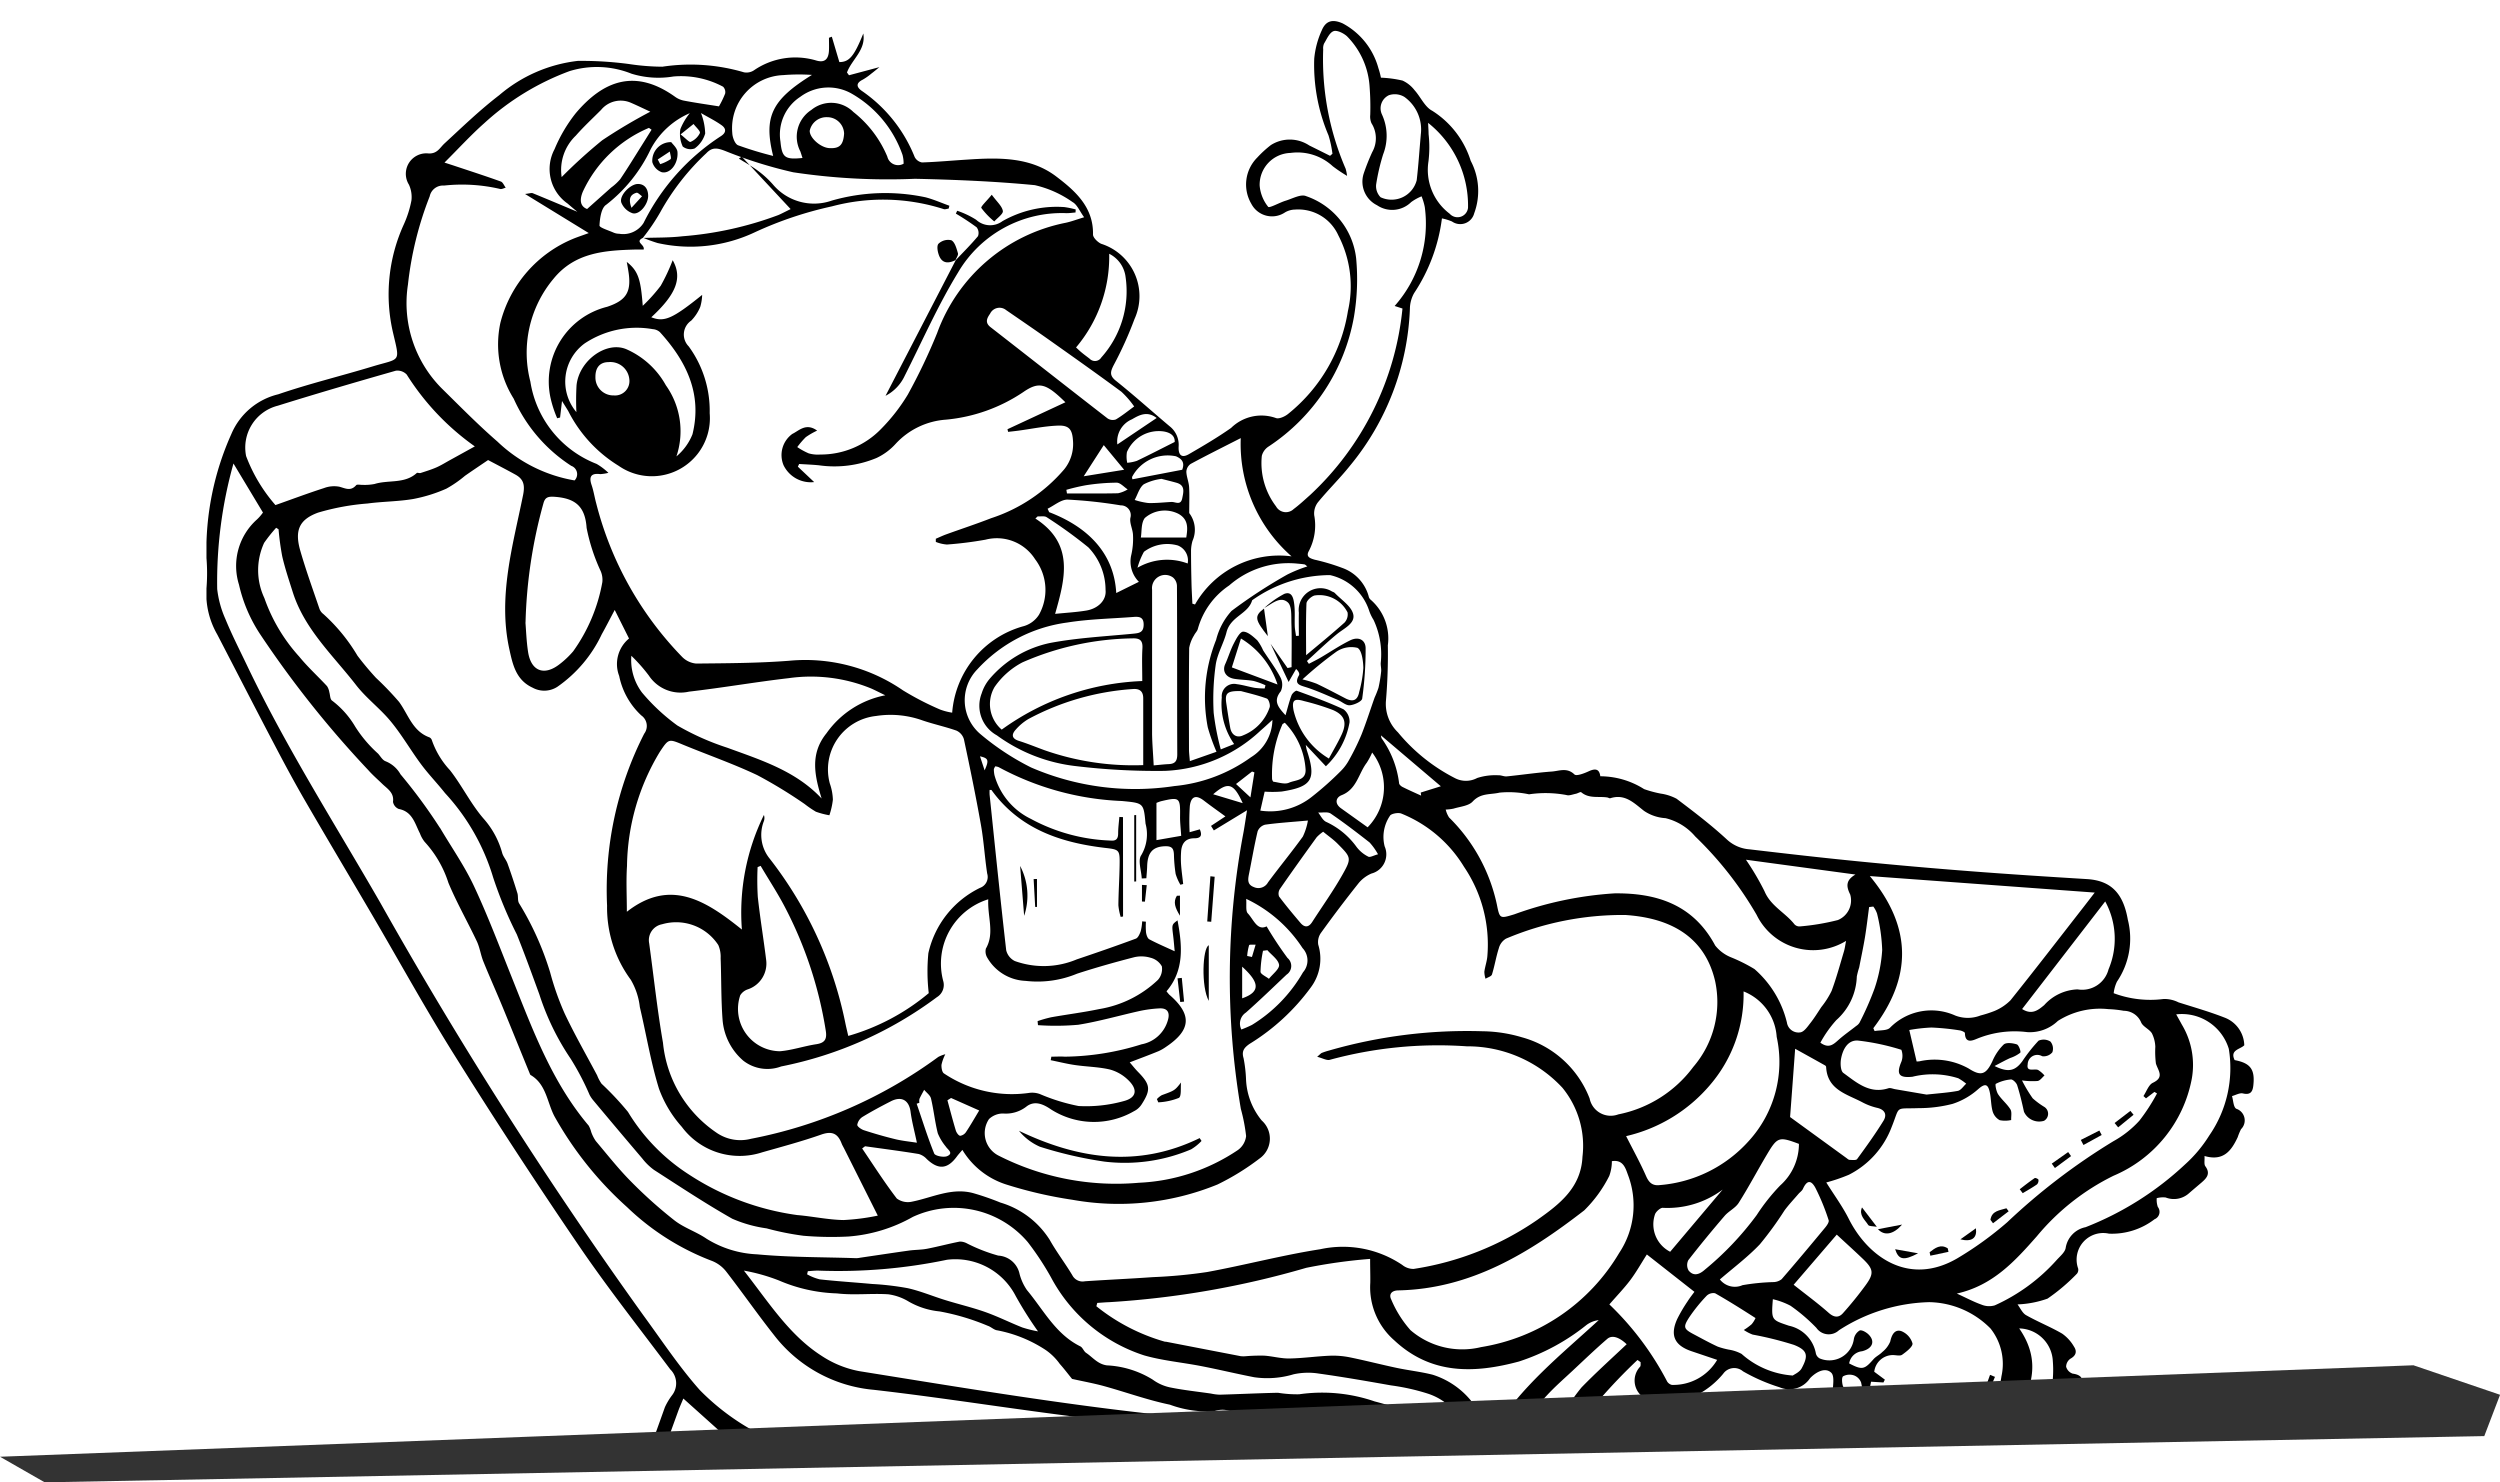 <svg xmlns="http://www.w3.org/2000/svg" xmlns:xlink="http://www.w3.org/1999/xlink" width="129.86" height="76.998" viewBox="0 0 129.86 76.998">
  <defs>
    <clipPath id="clip-path">
      <path id="Pfad_4327" data-name="Pfad 4327" d="M0,0H113.135V72.717L0,76.307Z" transform="translate(903.856 3425.813)" fill="#fff" stroke="#707070" stroke-width="1"/>
    </clipPath>
  </defs>
  <g id="liegen-froschi" transform="translate(-896.069 -3434.532)">
    <g id="Gruppe_4464" data-name="Gruppe 4464" transform="translate(2.938 8.719)">
      <g id="Gruppe_maskieren_73" data-name="Gruppe maskieren 73" clip-path="url(#clip-path)">
        <g id="Gruppe_4440" data-name="Gruppe 4440" transform="translate(574.567 3173.463)">
          <path id="Pfad_3845" data-name="Pfad 3845" d="M363.381,265.249l.391,1.318c.514,0,.768-.3,1.244-1.483.146.855-.6,1.346-.848,2.024l.105.144,1.58-.422c-.141.114-.276.229-.418.336a2.955,2.955,0,0,1-.452.317c-.4.2-.29.418-.016.6a7.562,7.562,0,0,1,2.717,3.414.533.533,0,0,0,.38.284c.79-.026,1.578-.1,2.368-.149,1.611-.108,3.259-.142,4.6.874.96.729,1.947,1.578,1.916,3.019,0,.161.242.4.426.482a2.855,2.855,0,0,1,1.73,3.906,19.317,19.317,0,0,1-1.092,2.416c-.16.323-.214.522.125.793.951.76,1.857,1.577,2.789,2.361a1.225,1.225,0,0,1,.47,1.059c-.02.391.122.631.532.393.745-.432,1.491-.869,2.194-1.364a2.247,2.247,0,0,1,2.322-.515c.163.068.491-.083.659-.229a8.588,8.588,0,0,0,3.087-5.33,5.744,5.744,0,0,0-.5-3.931,2.281,2.281,0,0,0-2.246-1.337,1.062,1.062,0,0,0-.521.146,1.211,1.211,0,0,1-1.752-.448,1.978,1.978,0,0,1,.309-2.4,5.582,5.582,0,0,1,.707-.648,1.828,1.828,0,0,1,1.993.019c.361.178.721.359,1.082.539l.124-.108a5.554,5.554,0,0,0-.206-.957,9.376,9.376,0,0,1-.741-3.974,4.544,4.544,0,0,1,.393-1.48c.212-.506.565-.588,1.08-.362a3.745,3.745,0,0,1,1.859,2.322,4.142,4.142,0,0,1,.133.5,5.919,5.919,0,0,1,1.124.151,1.67,1.67,0,0,1,.623.5c.317.35.531.869.916,1.067a4.75,4.75,0,0,1,2,2.6,3.343,3.343,0,0,1,.182,2.726.747.747,0,0,1-1.154.426,2.733,2.733,0,0,0-.522-.161,9.092,9.092,0,0,1-1.447,3.885,1.7,1.7,0,0,0-.217.806,13.592,13.592,0,0,1-3.116,8.161c-.524.655-1.129,1.245-1.661,1.895a.953.953,0,0,0-.193.676,2.842,2.842,0,0,1-.288,1.87c-.158.3.1.373.312.436a10.779,10.779,0,0,1,1.438.429,2.179,2.179,0,0,1,1.364,1.463.315.315,0,0,0,.09.173,2.664,2.664,0,0,1,.908,2.382,28.786,28.786,0,0,1-.1,2.9,2.048,2.048,0,0,0,.624,1.62,9.344,9.344,0,0,0,2.964,2.38,1.233,1.233,0,0,0,1.153-.008,3.073,3.073,0,0,1,1.1-.141c.143-.01.293.072.435.058.78-.078,1.557-.195,2.339-.252.387-.028.794-.223,1.178.151.1.1.509-.056.743-.165.348-.161.552-.12.6.26a4.266,4.266,0,0,1,2.276.667,6.011,6.011,0,0,0,.863.233,2.518,2.518,0,0,1,.824.267c.9.679,1.8,1.364,2.624,2.127a1.922,1.922,0,0,0,1.159.5c1.9.225,3.8.442,5.708.63q2.885.286,5.776.508c2.013.156,4.029.285,6.045.408,1.224.075,1.882.7,2.127,2.111a3.974,3.974,0,0,1-.565,3.217,1.907,1.907,0,0,0-.17.6,5.413,5.413,0,0,0,2.6.3,1.638,1.638,0,0,1,.768.176c.794.252,1.6.482,2.373.784a1.583,1.583,0,0,1,1.043,1.443c-.2.215-.765.234-.5.772.825.156,1.066.484.968,1.332-.036.313-.153.489-.535.4-.169-.042-.379.086-.571.137.069.226.071.571.221.658a.637.637,0,0,1,.249,1.06,3.1,3.1,0,0,0-.173.415c-.326.7-.738,1.267-1.725.979.014.228-.035.426.043.533.282.385.069.615-.2.848-.217.185-.435.368-.65.555a1.172,1.172,0,0,1-1.211.219,1.286,1.286,0,0,0-.464.035,1.158,1.158,0,0,0,.056.455.413.413,0,0,1-.169.64,3.63,3.63,0,0,1-2.368.749,1.381,1.381,0,0,0-1.6,1.813.323.323,0,0,1-.059.262,9.889,9.889,0,0,1-1.532,1.3,5.206,5.206,0,0,1-1.559.3c.143.187.251.45.445.559.609.346,1.268.606,1.873.959a2.11,2.11,0,0,1,.617.679c.157.237.114.456-.181.62a.516.516,0,0,0-.229.42.527.527,0,0,0,.34.359c.871.117.331.763.432,1.15.092.352-.183.45-.507.534-.256.067-.632.3-.652.493-.025.246.253.523.44.856-.4.445-.035,1.806-1.534,1.347a2.22,2.22,0,0,1-.377,1.951c-.585.664-1.258.234-1.876.329a1.03,1.03,0,0,0-.057.169c-.048.365.039.874-.167,1.066a5.159,5.159,0,0,1-1.477.816c-.118.051-.365-.1-.508-.22a.647.647,0,0,0-1.088.159,1.6,1.6,0,0,1-2.224.593,2.645,2.645,0,0,0-2.239-.047,1.3,1.3,0,0,0-.561.592,1.133,1.133,0,0,1-1.6.5,3.218,3.218,0,0,1-.6-.45c-.379-.318-.724-.208-.813.274-.059.322-.2.524-.568.488a3.366,3.366,0,0,0-.66.009.574.574,0,0,1-.712-.455c-.1-.343-.267-.529-.607-.117-1.84,2.239-3.7,4.459-5.555,6.688-1.124,1.353-2.188,2.759-3.375,4.054a3.393,3.393,0,0,1-2.954,1.2,3.247,3.247,0,0,1-2.59-1.781,21.462,21.462,0,0,1-1.155-3.4c-.707-2.406-1.372-4.825-2.067-7.235-.251-.871-.272-.828-1.185-.9-1.707-.135-3.411-.318-5.116-.484-1.4-.137-2.81-.266-4.213-.421-1.284-.142-2.564-.317-3.846-.472-1.233-.15-2.466-.292-3.7-.438a4.085,4.085,0,0,1-.9-.115c-.668-.24-1.106.14-1.575.489-3.955,2.943-7.9,5.895-11.873,8.817a20.876,20.876,0,0,1-3.016,1.948,3.9,3.9,0,0,1-4.355-.856,4.459,4.459,0,0,1-1.362-4.988c1.158-3.488,2.432-6.938,3.667-10.4a3.311,3.311,0,0,1,.356-.6,1.011,1.011,0,0,0-.078-1.365c-1.592-2.128-3.243-4.216-4.738-6.411q-3.331-4.888-6.469-9.906c-1.5-2.392-2.862-4.873-4.291-7.311-1.158-1.976-2.332-3.943-3.48-5.926-.554-.956-1.076-1.93-1.589-2.909-1-1.9-1.977-3.809-2.966-5.713a4.246,4.246,0,0,1-.56-2.367,9.816,9.816,0,0,0,0-1.625,14.789,14.789,0,0,1,1.291-6.409,3.546,3.546,0,0,1,2.437-2.071c1.61-.551,3.272-.952,4.9-1.447,1.452-.44,1.438-.168,1.069-1.734a8.755,8.755,0,0,1,.56-5.653,5.472,5.472,0,0,0,.392-1.238,1.527,1.527,0,0,0-.131-.819,1.064,1.064,0,0,1,1.028-1.619c.453.015.578-.3.829-.529.926-.855,1.837-1.735,2.835-2.5a7.619,7.619,0,0,1,4.083-1.78,18.7,18.7,0,0,1,2.644.161,12.077,12.077,0,0,0,1.745.141,9.8,9.8,0,0,1,4.242.292.7.7,0,0,0,.509-.1,3.8,3.8,0,0,1,3.219-.521c.448.143.665-.044.685-.521.009-.217,0-.434,0-.652Zm-9.81,10.449c-.449.22.108.342.037.607-.139,0-.292,0-.445,0-1.575.045-3.122.148-4.235,1.514a5.984,5.984,0,0,0-1.205,5.348,5.494,5.494,0,0,0,3.439,4.273,3.239,3.239,0,0,1,.614.464,2.276,2.276,0,0,1-.42.067c-.5-.064-.6.147-.446.588.1.3.149.625.234.934a17.675,17.675,0,0,0,4.462,7.972,1.16,1.16,0,0,0,.732.346c1.608-.017,3.22-.021,4.822-.145a8.942,8.942,0,0,1,5.916,1.536,15,15,0,0,0,1.936,1,3.233,3.233,0,0,0,.621.16,5.064,5.064,0,0,1,3.659-4.479,1.393,1.393,0,0,0,.854-.615,2.639,2.639,0,0,0-.208-2.88,2.352,2.352,0,0,0-2.569-1.013,19.271,19.271,0,0,1-2.007.253,1.915,1.915,0,0,1-.579-.136l0-.164c.179-.076.355-.161.537-.227.779-.282,1.567-.541,2.34-.842a8.409,8.409,0,0,0,3.792-2.537,2.082,2.082,0,0,0,.458-1.462c-.033-.6-.192-.833-.789-.809-.685.027-1.366.17-2.048.262-.178.024-.356.042-.534.063l-.034-.137,3.009-1.4c-1-.98-1.363-1.1-2.194-.526a8.59,8.59,0,0,1-4.016,1.429,3.929,3.929,0,0,0-2.6,1.247,3.125,3.125,0,0,1-1,.743,5.687,5.687,0,0,1-2.986.381c-.343-.035-.689-.046-1.034-.069l-.067.14.847.8a1.571,1.571,0,0,1-1.589-.874,1.358,1.358,0,0,1,.455-1.628c.345-.165.711-.592,1.288-.171a3.825,3.825,0,0,0-.59.34,4.46,4.46,0,0,0-.442.515,3.6,3.6,0,0,0,.593.326,1.714,1.714,0,0,0,.6.061,4.361,4.361,0,0,0,3.148-1.316,9.547,9.547,0,0,0,1.4-1.795,29.968,29.968,0,0,0,1.525-3.2,8.956,8.956,0,0,1,6.683-5.728c.287-.062.565-.168.952-.286-.239-.328-.363-.656-.6-.788a5.541,5.541,0,0,0-1.959-.879c-2.067-.2-4.149-.284-6.227-.331a33.028,33.028,0,0,1-6.326-.338,23.016,23.016,0,0,1-3.492-1.091c-.43-.169-.7-.238-1.02.1a12.427,12.427,0,0,0-2.394,3.067,10.4,10.4,0,0,1-.907,1.336Zm11.535,47.187-.15.113c.592.872,1.158,1.763,1.8,2.6a.971.971,0,0,0,.8.162c1.047-.21,2.048-.739,3.159-.444a14.01,14.01,0,0,1,1.423.493,4.556,4.556,0,0,1,2.563,1.94c.354.632.8,1.21,1.172,1.834a.6.6,0,0,0,.657.314c1.177-.08,2.357-.131,3.535-.215a25.773,25.773,0,0,0,2.811-.265c1.965-.36,3.9-.876,5.876-1.184a5.519,5.519,0,0,1,4.258.814.921.921,0,0,0,.593.209,15.361,15.361,0,0,0,6.425-2.549c1.164-.821,2.272-1.676,2.345-3.279a4.76,4.76,0,0,0-1.039-3.579,6.731,6.731,0,0,0-4.97-2.156,21.422,21.422,0,0,0-7.112.7c-.162.047-.375-.084-.66-.156.164-.142.2-.185.237-.2a3.406,3.406,0,0,1,.384-.126,25.876,25.876,0,0,1,7.985-1,7.394,7.394,0,0,1,2.029.313,5.254,5.254,0,0,1,3.518,3.18,1.117,1.117,0,0,0,1.49.824,6.391,6.391,0,0,0,3.893-2.464,5.168,5.168,0,0,0,1.136-4.453c-.564-2.434-2.488-3.3-4.672-3.44A15.537,15.537,0,0,0,398.4,312.1a.823.823,0,0,0-.372.5c-.144.445-.216.913-.356,1.361-.031.1-.219.149-.334.222a1.243,1.243,0,0,1-.062-.364c.038-.283.142-.56.159-.843a7.2,7.2,0,0,0-1.216-4.609,6.761,6.761,0,0,0-3.265-2.768c-.167-.06-.534.012-.584.124a1.959,1.959,0,0,0-.272,1.586,1.031,1.031,0,0,1-.686,1.409,1.762,1.762,0,0,0-.662.493q-1.01,1.268-1.957,2.584a.826.826,0,0,0-.144.623,2.483,2.483,0,0,1-.385,2.213,11.16,11.16,0,0,1-3.181,2.934c-.277.194-.428.369-.313.749a7.134,7.134,0,0,1,.127,1.1,3.6,3.6,0,0,0,.816,2.133,1.262,1.262,0,0,1-.113,1.974,12.787,12.787,0,0,1-2.185,1.349,13.583,13.583,0,0,1-7.545.793,22.054,22.054,0,0,1-3.382-.778,4.113,4.113,0,0,1-2.325-1.812c-.124.147-.2.229-.27.321-.493.686-.974.729-1.582.153a.894.894,0,0,0-.418-.261C366.963,323.134,366.034,323.014,365.106,322.884ZM332.3,287.419a22.752,22.752,0,0,0-.845,6.521,5.266,5.266,0,0,0,.421,1.545c.333.813.734,1.6,1.113,2.391,2.034,4.27,4.576,8.256,6.931,12.346a231.127,231.127,0,0,0,13.669,21.44c.96,1.31,1.86,2.677,2.935,3.887a12.081,12.081,0,0,0,6.81,3.483c3.421.729,6.883,1.3,10.351,1.756,5.216.681,10.444,1.316,15.685,1.749,4.482.37,8.99.433,13.487.6a1.277,1.277,0,0,0,.841-.353,2.51,2.51,0,0,0,.6-2.63,1.181,1.181,0,0,0-1.42-1.007c-.554.02-1.107.067-1.647.1-.211.4-.423.8-.631,1.208a2.042,2.042,0,0,1-1.122,1.179.3.3,0,0,0-.177.211c-.021.392-.291.437-.572.4a7.56,7.56,0,0,1-2.642-.4,2.067,2.067,0,0,1-1.178-1.216c-.122-.369-.262-.735-.35-1.112-.123-.529-.435-.7-.966-.749-5.421-.537-10.844-1.056-16.256-1.676-3.932-.451-7.84-1.106-11.771-1.556a7.356,7.356,0,0,1-5.183-2.838c-.85-1.075-1.633-2.2-2.473-3.286a1.766,1.766,0,0,0-.744-.568,13.021,13.021,0,0,1-4.414-2.792,18.349,18.349,0,0,1-3.766-4.7c-.393-.724-.426-1.685-1.247-2.166-.025-.014-.039-.054-.051-.085-.468-1.144-.931-2.29-1.4-3.432-.33-.8-.685-1.585-1.008-2.385-.137-.34-.184-.719-.34-1.049-.48-1.018-1.044-2-1.475-3.036a5.7,5.7,0,0,0-1.233-2.126,1.561,1.561,0,0,1-.245-.438c-.264-.511-.385-1.134-1.1-1.271a.488.488,0,0,1-.3-.369c.065-.484-.292-.676-.561-.938-.243-.236-.5-.458-.724-.712a53.6,53.6,0,0,1-5.577-7,7.767,7.767,0,0,1-1.138-2.632,3.237,3.237,0,0,1,.932-3.385,2.4,2.4,0,0,0,.313-.361Zm13.226-.179c-.381.259-.795.535-1.2.818a5.965,5.965,0,0,1-.971.67,7.8,7.8,0,0,1-1.718.535c-.78.133-1.584.128-2.37.234a12.365,12.365,0,0,0-2.57.473c-1.006.366-1.223.95-.923,1.988.292,1.013.653,2.007.992,3.006a.6.6,0,0,0,.205.276,9.259,9.259,0,0,1,1.771,2.163c.3.4.623.782.96,1.149A15.944,15.944,0,0,1,340.9,299.8c.482.655.7,1.525,1.575,1.843a.245.245,0,0,1,.131.149,4.383,4.383,0,0,0,.939,1.557c.64.818,1.1,1.788,1.784,2.559a4.459,4.459,0,0,1,.934,1.757c.058.188.206.347.273.533q.275.765.513,1.543c.052.17,0,.386.09.529a15.374,15.374,0,0,1,1.612,3.587,14.384,14.384,0,0,0,.754,2.135c.516,1.091,1.119,2.141,1.685,3.208a2.026,2.026,0,0,0,.231.437,15.331,15.331,0,0,1,1.371,1.463,10.042,10.042,0,0,0,3.177,3.258,13.622,13.622,0,0,0,5.612,2.1c.8.067,1.6.244,2.4.259a11.336,11.336,0,0,0,1.788-.23L364.02,323c-.046-.091-.1-.179-.135-.273-.2-.513-.5-.643-1.053-.45-1,.352-2.037.629-3.062.92a3.746,3.746,0,0,1-4.18-1.32,6.114,6.114,0,0,1-1.188-1.985c-.427-1.383-.659-2.827-.994-4.241a3.572,3.572,0,0,0-.47-1.416,6.317,6.317,0,0,1-1.231-3.846,17.858,17.858,0,0,1,1.929-8.936.666.666,0,0,0-.15-.947,3.827,3.827,0,0,1-1.15-2.051,1.718,1.718,0,0,1,.511-1.945l-.743-1.484c-.28.528-.47.9-.676,1.269a6.9,6.9,0,0,1-2.3,2.721,1.252,1.252,0,0,1-1.291.047c-.868-.4-1.035-1.215-1.207-2-.6-2.744.184-5.38.718-8.027.1-.515.014-.815-.415-1.047C346.474,287.736,346.009,287.495,345.526,287.24Zm22.89,27.692a9.817,9.817,0,0,1-.02-2.077,4.973,4.973,0,0,1,2.683-3.393.6.6,0,0,0,.373-.741c-.129-.836-.175-1.685-.323-2.517-.265-1.495-.571-2.983-.888-4.468a.71.71,0,0,0-.389-.443c-.57-.2-1.169-.329-1.743-.523a4.928,4.928,0,0,0-2.445-.234,2.793,2.793,0,0,0-2.388,3.5,2.8,2.8,0,0,1,.16.844,3.847,3.847,0,0,1-.182.811,4.087,4.087,0,0,1-.7-.184,5.476,5.476,0,0,1-.585-.4,24.616,24.616,0,0,0-2.461-1.5c-1.251-.592-2.566-1.049-3.848-1.578-.754-.312-.751-.325-1.211.365a11.723,11.723,0,0,0-1.707,5.928c-.051.78-.008,1.567-.008,2.382,2.255-1.764,4.109-.579,5.976.924a11.506,11.506,0,0,1,1.144-5.952.489.489,0,0,1-.006.33,1.955,1.955,0,0,0,.262,1.882,20.567,20.567,0,0,1,3.961,8.536c.047.238.106.473.164.729A11.4,11.4,0,0,0,368.416,314.931Zm10.093-3.983-.123.022a2.948,2.948,0,0,1-.12-.609c.007-.693.054-1.386.064-2.079.013-.808-.008-.811-.782-.9-2.325-.278-4.427-1-5.871-3-.011-.016-.059-.005-.1-.008a2.376,2.376,0,0,0,0,.252c.281,2.692.554,5.385.862,8.075a.843.843,0,0,0,.445.56,4.426,4.426,0,0,0,3.224-.086c1.026-.345,2.05-.7,3.065-1.076.118-.044.2-.242.254-.387a2.593,2.593,0,0,0,.075-.511l.194.017a3.761,3.761,0,0,0,.007.562c.019.126.074.3.168.353.423.224.865.412,1.32.622-.025-.255-.046-.539-.081-.821-.069-.563-.072-.563.228-.785.25,1.322.356,2.6-.572,3.684a1.82,1.82,0,0,0,.146.177c1.185,1.026,1.14,1.826-.157,2.7a2.283,2.283,0,0,1-.394.23c-.483.2-.972.379-1.506.585.148.171.28.341.43.494.64.653.68.922.193,1.681a.985.985,0,0,1-.4.361,4.153,4.153,0,0,1-4.3-.084c-.4-.276-.87-.5-1.312-.137a1.738,1.738,0,0,1-1.176.342,1.054,1.054,0,0,0-.744.289,1.309,1.309,0,0,0,.5,1.9,13.467,13.467,0,0,0,7.286,1.408,9.986,9.986,0,0,0,5.143-1.7,1.041,1.041,0,0,0,.426-.724,9.08,9.08,0,0,0-.274-1.415,40.578,40.578,0,0,1,.145-14.4c.062-.356.114-.714.177-1.11l-1.724,1.048-.147-.236.747-.493c-.382-.28-.758-.544-1.122-.824-.4-.306-.664-.225-.726.287a11.879,11.879,0,0,0-.011,1.359l.53-.15c.144.341.033.465-.29.465-.468,0-.659.286-.683.714a5.052,5.052,0,0,0,0,.66c.025.332.072.663.109,1l-.143.04a2.562,2.562,0,0,1-.248-.561,7.77,7.77,0,0,1-.089-1.009c-.015-.3-.091-.44-.453-.431-.662.018-.918.34-.938,1.043-.006.207-.027.413-.042.62l-.239.011c-.02-.412-.213-.949-.025-1.21a2.123,2.123,0,0,0,.222-1.637c-.1-1.08-.1-1.067-1.222-1.176a14.677,14.677,0,0,1-6.407-1.759.589.589,0,0,0-.183-.041c-.031.072-.068.117-.067.162a1.548,1.548,0,0,0,.033.3,3.579,3.579,0,0,0,1.894,2.268,9.356,9.356,0,0,0,4.129,1.124c.282.028.4-.077.4-.368s.04-.573.063-.859l.189.01Zm-7-.894a3.5,3.5,0,0,0-2.342,4.242.74.74,0,0,1-.327.842,20.027,20.027,0,0,1-8.091,3.6,2.036,2.036,0,0,1-1.973-.306,3.115,3.115,0,0,1-1.07-2.123c-.08-1.06-.06-2.129-.1-3.193a1.538,1.538,0,0,0-.121-.683,2.614,2.614,0,0,0-2.923-1.081.839.839,0,0,0-.669.984c.238,1.725.42,3.46.718,5.174a6.4,6.4,0,0,0,2.763,4.657,2.182,2.182,0,0,0,1.81.328,24.154,24.154,0,0,0,9.73-4.253,1.72,1.72,0,0,1,.363-.139,2.235,2.235,0,0,0-.2.552c-.007.15.029.384.129.445a6.336,6.336,0,0,0,4.451,1.008,1.182,1.182,0,0,1,.526.061,9.862,9.862,0,0,0,2.015.624,7.264,7.264,0,0,0,2.339-.254c.682-.174.75-.607.234-1.1a2.172,2.172,0,0,0-.949-.543c-.588-.137-1.206-.143-1.807-.231-.424-.061-.842-.167-1.263-.252l.032-.183c.234,0,.47-.016.7,0a13.7,13.7,0,0,0,3.984-.642,1.75,1.75,0,0,0,1.365-1.238c.117-.379.017-.655-.443-.628a6.406,6.406,0,0,0-1,.131c-1.071.237-2.129.547-3.21.72a13.431,13.431,0,0,1-2.09.02l-.021-.209a6.52,6.52,0,0,1,.7-.2c.832-.149,1.672-.253,2.5-.426a5.779,5.779,0,0,0,3.047-1.512.853.853,0,0,0,.208-.709.928.928,0,0,0-.585-.445,1.653,1.653,0,0,0-.852-.028c-.994.257-1.984.536-2.961.853a5.369,5.369,0,0,1-2.678.376,2.408,2.408,0,0,1-1.995-1.21.629.629,0,0,1-.07-.466C371.846,311.815,371.464,311,371.507,310.054Zm26.633,28.607c.131.245.008.49-.332.623-.4.158-.518-.168-.679-.429a20.826,20.826,0,0,0-1.437-2.247,3.143,3.143,0,0,0-1.325-.866,11.107,11.107,0,0,0-1.941-.437c-1.249-.222-2.5-.439-3.756-.615a3.545,3.545,0,0,0-1.305.038,4.738,4.738,0,0,1-2.046.153c-.919-.178-1.829-.4-2.746-.577-.988-.193-2-.281-2.965-.556a8.407,8.407,0,0,1-4.843-4.054,14.691,14.691,0,0,0-1.21-1.835,5.045,5.045,0,0,0-5.969-1.306,8.011,8.011,0,0,1-3.349,1.019,17.4,17.4,0,0,1-2.327-.039,14.246,14.246,0,0,1-1.921-.385,6.766,6.766,0,0,1-1.781-.5c-1.388-.786-2.721-1.671-4.064-2.535a3.016,3.016,0,0,1-.615-.6c-.852-1-1.694-2-2.538-3.011a1.58,1.58,0,0,1-.194-.287,13.83,13.83,0,0,0-.978-1.87A13.1,13.1,0,0,1,348.191,315c-.381-1.044-.759-2.088-1.172-3.119a21.188,21.188,0,0,1-1.23-2.961,11.165,11.165,0,0,0-2.5-4.381c-.4-.506-.854-.973-1.239-1.491-.545-.732-1-1.531-1.582-2.235-.55-.67-1.269-1.2-1.8-1.887-1.194-1.541-2.678-2.893-3.29-4.832-.193-.612-.4-1.223-.544-1.848a13.9,13.9,0,0,1-.192-1.41l-.125-.078a8.028,8.028,0,0,0-.624.783,3.4,3.4,0,0,0,.014,2.872,8.887,8.887,0,0,0,1.807,3.035c.443.544.969,1.02,1.447,1.537a.827.827,0,0,1,.119.317c.043.142.034.332.125.421a4.643,4.643,0,0,1,1.216,1.36,6.67,6.67,0,0,0,1.193,1.409c.122.138.228.333.382.392a1.54,1.54,0,0,1,.782.681,27.525,27.525,0,0,1,2.01,2.725c.015.03.041.054.058.083.59,1,1.262,1.961,1.751,3.007.723,1.546,1.327,3.148,1.961,4.734,1.079,2.7,2.077,5.435,3.994,7.7a1.382,1.382,0,0,1,.129.324,2.006,2.006,0,0,0,.239.474c.6.71,1.174,1.443,1.826,2.1a23.913,23.913,0,0,0,2.265,2.026c.5.388,1.138.589,1.662.949a5.4,5.4,0,0,0,2.624.811c1.71.159,3.437.142,5.156.2a1.115,1.115,0,0,0,.2-.024c.846-.124,1.692-.253,2.539-.372.313-.043.634-.035.943-.095.568-.11,1.127-.262,1.694-.372a.789.789,0,0,1,.381.1,8.7,8.7,0,0,0,1.615.629,1.2,1.2,0,0,1,1.091.88,2.646,2.646,0,0,0,.4.91c.862,1.031,1.488,2.291,2.774,2.925.124.061.177.256.3.337.345.23.591.577,1.071.649a4.967,4.967,0,0,1,2.388.741,2.335,2.335,0,0,0,.911.406c.7.142,1.408.216,2.113.318a2.662,2.662,0,0,0,.448.059c1.011-.028,2.021-.079,3.033-.1a6.2,6.2,0,0,0,1.1.079,8.382,8.382,0,0,1,3.92.369c.7.183,1.4.4,2.085.639a1.292,1.292,0,0,1,.673.415,11.118,11.118,0,0,1,1.081,2.09,4.267,4.267,0,0,0,.884,1.419c.942,1.109,2.957.424,3.4-.639a14.385,14.385,0,0,1,.783-1.761c.219-.375.062-.914.57-1.166.194-.1.313-.356.451-.551a9.366,9.366,0,0,1,.824-1.173c.753-.774,1.559-1.5,2.344-2.241-.384-.367-.759-.494-1.008-.279-.622.536-1.215,1.107-1.815,1.667-.436.407-.886.8-1.292,1.236-.534.571-1.037,1.172-1.542,1.77C398.719,337.9,398.454,338.262,398.14,338.662Zm25.637-19.945c.716.354,1.069.253,1.442-.25a8.3,8.3,0,0,1,.843-1.067.658.658,0,0,1,.617.047.569.569,0,0,1,.1.554.581.581,0,0,1-.53.206.5.5,0,0,0-.752.423c-.076.422.343.206.54.291a1.449,1.449,0,0,1,.333.287c-.117.1-.221.259-.353.286a3.882,3.882,0,0,1-.815-.029,7.14,7.14,0,0,0,.556.929,3.977,3.977,0,0,0,.608.45.42.42,0,0,1-.021.718.864.864,0,0,1-1.041-.471c-.1-.463-.21-.926-.353-1.377-.04-.126-.218-.3-.32-.3a2.07,2.07,0,0,0-.789.228c-.047.024.021.39.12.542.184.28.462.5.637.783.087.14.032.367.042.555a1.467,1.467,0,0,1-.6.007.776.776,0,0,1-.365-.459c-.09-.323-.076-.674-.15-1-.091-.406-.232-.476-.6-.152a3.709,3.709,0,0,1-1.335.766,6.971,6.971,0,0,1-1.753.22c-1.279.047-.947-.156-1.409.986a4.594,4.594,0,0,1-2.221,2.475,8.9,8.9,0,0,1-1.173.4c.411.657.845,1.245,1.168,1.889,1,1.987,3.134,3.519,5.648,2.046a17.851,17.851,0,0,0,2.583-1.868,32.813,32.813,0,0,1,5.516-4.21,5.259,5.259,0,0,0,1.347-1.064,9.819,9.819,0,0,0,.918-1.417l-.135-.08-.437.335-.133-.12c.159-.237.267-.582.488-.688.614-.292.275-.623.16-1a4.917,4.917,0,0,1-.031-.871,1.707,1.707,0,0,0-.178-.7c-.137-.221-.465-.342-.56-.569a.98.98,0,0,0-.9-.6,5.731,5.731,0,0,0-.807-.087,4.078,4.078,0,0,0-2.616.612,2.1,2.1,0,0,1-1.6.582,5.162,5.162,0,0,0-2.587.338c-.229.095-.632.281-.642-.287,0-.051-.177-.129-.278-.142a12.718,12.718,0,0,0-1.462-.147,8.611,8.611,0,0,0-1.15.129l.381,1.634c.023,0,.089,0,.155-.01a3.619,3.619,0,0,1,2.552.378c.638.41.9.319,1.23-.382a2.654,2.654,0,0,1,.587-.867c.134-.118.47-.075.682-.006.1.033.226.379.176.434a1.774,1.774,0,0,1-.523.274C424.351,318.41,424.125,318.533,423.777,318.717Zm-17.1,17.571c0,.405,0,.781,0,1.157a3.061,3.061,0,0,0,.019.551,4.578,4.578,0,0,0,1.685,2.7,2.153,2.153,0,0,0,1.9.513c2.03-.338,4.084-.527,6.117-.845a13.4,13.4,0,0,0,4.865-1.513,5.336,5.336,0,0,0,2.871-4.017,2.959,2.959,0,0,0-.565-2.48,4.579,4.579,0,0,0-3.192-1.372,9.035,9.035,0,0,0-4.684,1.461.779.779,0,0,1-1.171-.124,9.09,9.09,0,0,0-1.344-1.15,3.782,3.782,0,0,0-.918-.34c-.084,1.1-.073,1.07.836,1.378a1.8,1.8,0,0,1,1.4,1.446.4.4,0,0,0,.2.253,1.286,1.286,0,0,0,1.771-1,.648.648,0,0,1,.3-.451c.112-.045.348.09.466.208.353.354.207.734-.342.87a.756.756,0,0,0-.667.632c.677.35.788.322,1.261-.216.128-.147.323-.234.459-.376a1.365,1.365,0,0,0,.414-.546c.075-.352.233-.646.573-.541a.983.983,0,0,1,.582.637c.03.164-.316.434-.539.591-.114.08-.328.012-.5.017a.974.974,0,0,0-.947.867l.551.409-.074.147-.643-.039c-.082.4-.146.7.383.871.186.06.295.523.324.814.011.111-.315.375-.457.354a.71.71,0,0,1-.493-.416c-.135-.516-.157-1.061-.274-1.583a.631.631,0,0,0-.375-.37.708.708,0,0,0-.557.047c-.084.057-.064.341-.014.5a2.945,2.945,0,0,0,.3.522.666.666,0,0,1-.245.889.487.487,0,0,1-.471,0,.661.661,0,0,1-.178-.9c.016-.029.064-.052.063-.076-.01-.386.125-.926-.075-1.12-.3-.289-.76-.054-1.072.257a.261.261,0,0,0-.034.038,1.294,1.294,0,0,1-1.584.459,9.4,9.4,0,0,1-1.894-.827.7.7,0,0,0-1.028.128A4.422,4.422,0,0,1,406.674,336.287Zm-49.161-67.42a4.874,4.874,0,0,0,.322-.663.392.392,0,0,0-.109-.359,4.623,4.623,0,0,0-2.583-.529,4.734,4.734,0,0,1-2.176-.147,4.824,4.824,0,0,0-3.217-.132,13.459,13.459,0,0,0-4.423,2.7c-.7.62-1.335,1.317-2.071,2.05.248.081.371.12.492.16.813.271,1.629.534,2.435.824.109.039.17.211.254.321-.1.024-.208.089-.293.065a8.709,8.709,0,0,0-2.912-.176.705.705,0,0,0-.744.56,17.773,17.773,0,0,0-1.13,4.589,6.281,6.281,0,0,0,1.746,5.377c.953.937,1.89,1.894,2.9,2.77a7.646,7.646,0,0,0,4.01,2.02.46.46,0,0,0-.172-.757,8.054,8.054,0,0,1-2.989-3.487,5.305,5.305,0,0,1-.692-3.946,6.442,6.442,0,0,1,3.833-4.383c.192-.076.389-.142.757-.275l-3.31-2.031c.237-.027.33-.067.4-.04.8.328,1.6.666,2.316.965-.118-.1-.314-.258-.5-.423a2.189,2.189,0,0,1-.683-2.829,7.879,7.879,0,0,1,1.1-1.868c1.431-1.693,3.09-2.341,5.172-.845a1.159,1.159,0,0,0,.452.192C356.27,268.679,356.864,268.765,357.513,268.867Zm-1.85,67.12c-.1.244-.19.44-.263.641-1.27,3.5-2.525,7-3.814,10.49a3.821,3.821,0,0,0,1.189,4.343,3.949,3.949,0,0,0,4.547.363c4.183-2.711,8.1-5.778,12.013-8.858l2.111-1.664c-1-.17-1.884-.279-2.747-.484a1.7,1.7,0,0,0-1.5.33q-4.837,3.406-9.706,6.767a5.262,5.262,0,0,1-1.456.691c-.73.219-1.211-.217-1.121-.97a5.859,5.859,0,0,1,.293-1.272c.389-1.082.838-2.143,1.223-3.226.6-1.684,1.166-3.38,1.7-4.936Zm60.4-23.774a3.265,3.265,0,0,1-4.65-1.353,18.537,18.537,0,0,0-3.19-4.071,2.913,2.913,0,0,0-1.542-.948,2.229,2.229,0,0,1-1.116-.379c-.531-.416-.989-.9-1.753-.656-.04.013-.1-.03-.145-.039-.456-.075-.955.075-1.364-.273-.041-.034-.183.061-.281.08-.164.032-.354.114-.492.064a5.888,5.888,0,0,0-1.938-.036,5.038,5.038,0,0,0-1.528-.088c-.49.115-.977.01-1.4.463-.212.23-.646.262-.985.366a2.308,2.308,0,0,1-.415.051,1.307,1.307,0,0,0,.176.412,8.963,8.963,0,0,1,2.481,4.52c.149.745.153.739.908.509a18.605,18.605,0,0,1,5.2-1.088c2.21-.026,4.1.589,5.233,2.709a2,2,0,0,0,.813.609,8.442,8.442,0,0,1,1.227.614,5.348,5.348,0,0,1,1.686,2.779.608.608,0,0,0,.7.509c.2-.035.373-.3.523-.49.206-.261.381-.548.565-.825a4.41,4.41,0,0,0,.533-.838c.248-.667.434-1.357.638-2.04C416,312.618,416.02,312.454,416.065,312.213Zm-8.109,29.951c-.128.134-.27.278-.407.426l-7.963,8.551a1,1,0,0,1-1.822-.393c-.068-.191-.136-.383-.194-.577q-.891-3.018-1.779-6.037c-.072-.243-.115-.476-.474-.479-.693-.006-1.386-.07-2.079-.095-.621-.022-.644.014-.468.629q1.389,4.878,2.782,9.756a2.195,2.195,0,0,0,2.234,1.844A3.507,3.507,0,0,0,401,354.648q3.323-4.077,6.638-8.159c.669-.823,1.336-1.648,1.979-2.444Zm-17.81-69.684a7.766,7.766,0,0,1-.744-.5,2.7,2.7,0,0,0-2.2-.694,1.651,1.651,0,0,0-1.6,1.7,2.017,2.017,0,0,0,.443,1.1c.061.078.585-.22.9-.317.356-.107.8-.359,1.069-.239a3.88,3.88,0,0,1,2.6,3.232,11.726,11.726,0,0,1-.113,3.03,10.208,10.208,0,0,1-4.422,6.735.823.823,0,0,0-.365.493,3.716,3.716,0,0,0,.738,2.625.585.585,0,0,0,.919.137c.3-.223.57-.478.849-.725a15.279,15.279,0,0,0,4.8-9.689l-.407-.132a6.449,6.449,0,0,0,1.566-5.139,3.042,3.042,0,0,0-.167-.557,2.56,2.56,0,0,0-.541.3,1.4,1.4,0,0,1-1.77.164,1.366,1.366,0,0,1-.7-1.631,11.319,11.319,0,0,1,.448-1.13,1.457,1.457,0,0,0-.039-1.5.869.869,0,0,1-.064-.432,13.648,13.648,0,0,0-.033-1.457,4.083,4.083,0,0,0-1.177-2.63c-.18-.162-.523-.331-.7-.262-.216.086-.345.411-.49.645a.614.614,0,0,0-.044.3,14.329,14.329,0,0,0,1.166,6.2A2.223,2.223,0,0,1,390.145,272.48Zm-14.29,62.487c-.223-.274-.419-.535-.637-.778a2.983,2.983,0,0,0-.727-.719,6.92,6.92,0,0,0-2.513-1.024c-.172-.015-.324-.18-.5-.237a11.982,11.982,0,0,0-2.5-.746,4.005,4.005,0,0,1-1.6-.508,2.762,2.762,0,0,0-1.071-.382c-.888-.057-1.791.058-2.67-.047a8.224,8.224,0,0,1-2.993-.665,9.458,9.458,0,0,0-1.834-.518c1.3,1.659,2.351,3.348,4.04,4.429a5.322,5.322,0,0,0,1.952.793c4.356.7,8.713,1.424,13.09,1.973,4.3.538,8.616.88,12.926,1.3.7.068,1.395.106,2.092.158l.049-.223c-.5-.137-1-.283-1.5-.409-.278-.069-.567-.089-.845-.156a9.1,9.1,0,0,0-1.774-.43c-1.287-.037-2.577.056-3.867.087-.2,0-.467.04-.589-.068a1.245,1.245,0,0,0-1.145-.15,5.646,5.646,0,0,1-2.3-.34c-1.161-.241-2.285-.651-3.431-.967C376.965,335.191,376.4,335.09,375.855,334.968Zm15.487-6.233a27.69,27.69,0,0,0-3.322.464,46.509,46.509,0,0,1-10.232,1.784c-.207.007-.415.026-.622.039l-.048.172a10.069,10.069,0,0,0,3.56,1.842.377.377,0,0,0,.05,0q1.944.377,3.888.752a1.315,1.315,0,0,0,.286,0,9.283,9.283,0,0,1,.939-.027c.434.03.866.154,1.3.147.7-.011,1.393-.113,2.091-.143a4.39,4.39,0,0,1,1.04.081c.818.166,1.627.377,2.444.55.623.132,1.261.2,1.876.357a4.222,4.222,0,0,1,2.314,1.805c.264.364.5.747.8,1.187,1.446-2.37,3.542-4.021,5.507-5.83a1.345,1.345,0,0,0-.632.25,11.047,11.047,0,0,1-3.51,1.9c-2.318.625-4.562.693-6.478-1.1a3.656,3.656,0,0,1-1.246-2.985C391.358,329.627,391.343,329.28,391.343,328.735Zm26.136-11.981.066.147c.273-.053.64-.011.8-.173a3.014,3.014,0,0,1,3.383-.636,1.815,1.815,0,0,0,1.316,0,6.319,6.319,0,0,0,.722-.233,2.541,2.541,0,0,0,.839-.559c1.282-1.6,2.53-3.221,3.79-4.837.173-.222.344-.446.583-.756L417.3,308.85C419.539,311.552,419.464,314.148,417.479,316.754Zm-72.645-30.223A13.139,13.139,0,0,1,341.3,282.8a.66.66,0,0,0-.571-.2c-2.048.585-4.093,1.182-6.126,1.817a2.243,2.243,0,0,0-1.646,2.617,8.33,8.33,0,0,0,1.524,2.545c.9-.319,1.706-.62,2.524-.884a1.485,1.485,0,0,1,.8-.069c.321.089.59.242.868-.079.05-.058.218-.012.332-.018a2.654,2.654,0,0,0,.629-.047c.719-.223,1.557.006,2.186-.568.036-.032.135.017.195,0,.277-.09.557-.175.824-.291.242-.106.468-.248.7-.376ZM403.9,323.659a2.221,2.221,0,0,1-.136.768,6.763,6.763,0,0,1-1.3,1.788c-2.853,2.209-5.882,4.078-9.659,4.156-.38.008-.49.231-.366.473a5.742,5.742,0,0,0,1,1.593,4.126,4.126,0,0,0,3.668.88,10.227,10.227,0,0,0,7.175-4.894,4.452,4.452,0,0,0,.447-4.07C404.594,323.968,404.457,323.572,403.9,323.659Zm-37.028,16.991-.032-.184c-.671-.141-1.339-.3-2.014-.42-1.919-.351-3.885-.513-5.64-1.5-.078-.043-.367.1-.412.22q-1.645,4.239-3.248,8.493c-.216.572-.065.75.544.7a1.092,1.092,0,0,0,.507-.182q4.372-2.975,8.731-5.967C365.849,341.448,366.356,341.039,366.877,340.649Zm29.489,2.909a1.259,1.259,0,0,0-.014.312c.587,2.121,1.165,4.243,1.778,6.356a.711.711,0,0,0,1.117.214c.98-1,1.972-2,2.922-3.028,1.643-1.783,3.262-3.588,4.882-5.393a9.977,9.977,0,0,0,.635-.876l-.13-.138a1.4,1.4,0,0,0-.42.167c-.458.4-.878.84-1.346,1.225a4.2,4.2,0,0,1-2.681,1.342c-1.945-.024-3.889-.063-5.834-.1C396.98,343.631,396.685,343.587,396.366,343.558Zm-33.507-38.729c-.366-1.194-.622-2.324.252-3.4a4.865,4.865,0,0,1,3.053-1.971c-.353-.17-.542-.27-.738-.355a8.233,8.233,0,0,0-4.283-.534c-1.73.2-3.447.5-5.177.7a1.97,1.97,0,0,1-2.082-.833,8.715,8.715,0,0,0-.911-1.03,2.812,2.812,0,0,0,.554,1.911,10.261,10.261,0,0,0,1.837,1.711,13.392,13.392,0,0,0,2.584,1.151C359.713,302.828,361.516,303.389,362.859,304.829Zm58.964,25.706c.5.228.882.434,1.287.577a1.033,1.033,0,0,0,.685.036,9.586,9.586,0,0,0,3.212-2.353c.18-.2.442-.41.472-.64a1.305,1.305,0,0,1,1.032-1.068,16.144,16.144,0,0,0,5.163-3.256,6.976,6.976,0,0,0,1.266-1.512,6.156,6.156,0,0,0,1.011-4.495,2.548,2.548,0,0,0-2.733-1.792c.1.181.2.355.293.53a4.073,4.073,0,0,1,.514,2.833,6.842,6.842,0,0,1-4.058,5.018,12.1,12.1,0,0,0-3.985,3.143C424.846,328.839,423.7,330.113,421.823,330.535Zm-11.077-15.692A7.229,7.229,0,0,1,409,319.7a8.106,8.106,0,0,1-4.36,2.658c.358.707.731,1.379,1.038,2.079.146.332.327.5.679.467a6.952,6.952,0,0,0,4.651-2.29,6.086,6.086,0,0,0,1.453-5.413A2.725,2.725,0,0,0,410.746,314.843Zm14.315,17.5c1.42,2.04.344,3.745-.692,5.371a8.4,8.4,0,0,1-4.907,3.311,40.844,40.844,0,0,1-7.337,1.237c-.848.1-1.692.225-2.678.357.213.223.3.39.436.444a4.482,4.482,0,0,0,1.548.528,33.044,33.044,0,0,0,3.63-.3,1.4,1.4,0,0,0,.809-.408.99.99,0,0,1,1.226-.282,1.534,1.534,0,0,0,.723.18,13.485,13.485,0,0,0,7.169-3.194,1.265,1.265,0,0,0,.3-.4c.342-.755.669-1.516,1-2.277a5.638,5.638,0,0,0,.522-2.863A1.783,1.783,0,0,0,425.061,332.347Zm-77.589-36.661c.033.389.05.964.137,1.529.155,1,.843,1.259,1.648.623a4.6,4.6,0,0,0,.693-.659,8.822,8.822,0,0,0,1.516-3.593,1.135,1.135,0,0,0-.09-.583,9.756,9.756,0,0,1-.727-2.235c-.077-1.147-.615-1.54-1.66-1.616-.353-.025-.5.031-.584.342A25.362,25.362,0,0,0,347.471,295.686Zm39.481,4.812c.117-.4.195-.726.313-1.038.039-.1.214-.254.272-.233.819.3,1.641.595,2.429.964a.8.8,0,0,1,.312.675,4.134,4.134,0,0,1-1.23,2.283L388,302.036a2.762,2.762,0,0,0,.054.275c.5,1.515.279,1.9-1.3,2.147a5.855,5.855,0,0,1-.89.006l-.225.985a3.465,3.465,0,0,0,2.685-.724,16.219,16.219,0,0,0,1.491-1.327,2.441,2.441,0,0,0,.445-.6,12.307,12.307,0,0,0,.635-1.3c.25-.631.453-1.28.681-1.92a5.032,5.032,0,0,0,.2-.506,7.042,7.042,0,0,0,.139-.842c.016-.147-.028-.3-.021-.449a4.217,4.217,0,0,0-.373-2.239,2.213,2.213,0,0,1-.236-.5,2.778,2.778,0,0,0-2.026-1.826,7.019,7.019,0,0,0-4.044,1.307c-.207.725-1.125.822-1.336,1.675-.129.523-.467,1.091-.554,1.658a12.738,12.738,0,0,0-.109,2.514,13.115,13.115,0,0,0,.369,1.9l.694-.278a3.642,3.642,0,0,1-.642-2.421.641.641,0,0,1,.779-.69c.317.039.627.138.943.193a4.266,4.266,0,0,0,.506.031l.042-.166a3.747,3.747,0,0,0-.616-.224c-.331-.061-.675-.056-1.008-.112-.443-.075-.628-.409-.468-.762s.267-.724.442-1.064c.125-.242.321-.62.491-.623.243,0,.515.252.73.447a2.473,2.473,0,0,1,.306.522c.3.468.639.915.9,1.405a.825.825,0,0,1,.02.72C386.285,299.767,386.577,300.089,386.952,300.5Zm-27.266,7.825-.156.064a14.5,14.5,0,0,0,.01,1.548c.117,1.091.3,2.175.433,3.264a1.413,1.413,0,0,1-.971,1.544.735.735,0,0,0-.373.3,2.2,2.2,0,0,0,2.061,2.909c.634-.053,1.254-.269,1.888-.365.461-.07.563-.276.49-.721a20.866,20.866,0,0,0-2.131-6.423C360.554,309.715,360.1,309.027,359.686,308.323ZM384.623,286.1c-.925.472-1.77.892-2.6,1.34a.523.523,0,0,0-.226.4c.006.264.123.525.142.791.027.395.007.793.007,1.363a1.427,1.427,0,0,1,.171,1.443,2.007,2.007,0,0,0-.077.489c0,.57.01,1.141.024,1.711.008.355.03.709.046,1.063l.137.042a5.028,5.028,0,0,1,5.015-2.5A7.755,7.755,0,0,1,384.623,286.1Zm1.645,14.637c-.261.236-.433.4-.609.549a7.7,7.7,0,0,1-4.992,2.1,35.2,35.2,0,0,1-4.6-.247,8.612,8.612,0,0,1-4.114-1.6,1.757,1.757,0,0,1-.787-2.181,2.18,2.18,0,0,1,.4-.738,5.631,5.631,0,0,1,3.178-1.884c1.4-.262,2.843-.337,4.269-.474.318-.031.56-.05.566-.464s-.242-.431-.532-.408c-1.145.088-2.3.109-3.431.289a7.721,7.721,0,0,0-4.679,2.435,2.3,2.3,0,0,0,.181,3.377,13.24,13.24,0,0,0,2.613,1.717,13.605,13.605,0,0,0,7.446.966,8.1,8.1,0,0,0,3.982-1.5A2.321,2.321,0,0,0,386.268,300.739Zm-6.711,2.347c0-1.208,0-2.337,0-3.466,0-.365-.185-.514-.548-.483a13.347,13.347,0,0,0-5.413,1.555,2.7,2.7,0,0,0-.656.547c-.227.248-.233.467.16.591.451.142.889.323,1.333.485A13.936,13.936,0,0,0,379.557,303.086Zm-.05-4.366c0-.622-.024-1.163.008-1.7.025-.413-.136-.531-.525-.515a14.737,14.737,0,0,0-5.708,1.246,4.036,4.036,0,0,0-1.447,1.28,1.748,1.748,0,0,0,.371,2.213A13.335,13.335,0,0,1,379.507,298.719ZM403.77,331.1a15.353,15.353,0,0,1,3.006,4.012.418.418,0,0,0,.234.168,2.634,2.634,0,0,0,2.359-1.3l-1.328-.448c-.89-.3-1.133-.826-.744-1.679a7.911,7.911,0,0,1,.538-.916c.121-.191.264-.368.353-.491l-2.471-1.941c-.295.462-.55.918-.861,1.333C404.533,330.265,404.156,330.654,403.77,331.1Zm-29.679,1.4a19.6,19.6,0,0,1-1.158-1.836,3.525,3.525,0,0,0-3.569-1.884,27.569,27.569,0,0,1-6.707.563c-.174,0-.348.02-.522.031l-.038.162a2.633,2.633,0,0,0,.657.262c.9.1,1.815.156,2.722.24a14.471,14.471,0,0,1,1.853.219c.665.15,1.3.42,1.957.622.688.213,1.392.378,2.07.618.652.231,1.275.544,1.92.8A6.345,6.345,0,0,0,374.091,332.5Zm39.066-11.133,2.922,2.124c.055.04.114.1.173.1.132.005.334.03.387-.041.474-.649.944-1.3,1.368-1.987.189-.305.091-.575-.319-.672a3.128,3.128,0,0,1-.759-.281c-.807-.434-1.841-.644-1.9-1.852a.119.119,0,0,0-.06-.076c-.518-.29-1.036-.577-1.549-.862C413.329,319.07,413.243,320.226,413.157,321.366Zm-25.072-28.6c-.075-.054-.111-.1-.153-.107-.133-.022-.268-.031-.4-.044a4.674,4.674,0,0,0-3.511,1.138,4,4,0,0,0-1.624,2.244c-.025.124-.142.227-.2.349a1.847,1.847,0,0,0-.253.653c-.021,1.759-.013,3.519-.01,5.279,0,.16.022.32.044.6l1.385-.486a9.848,9.848,0,0,1-.453-1.269,8.1,8.1,0,0,1,.434-4.547,3.5,3.5,0,0,1,.8-1.5,26.31,26.31,0,0,1,2.892-1.887A7.148,7.148,0,0,1,388.086,292.764ZM380.1,303.1c.314-.027.547-.056.782-.066.337-.014.444-.17.443-.512-.013-2.908,0-5.815-.016-8.723a.6.6,0,0,0-.2-.454.685.685,0,0,0-1.092.629q0,3.752,0,7.5C380.025,302,380.073,302.521,380.1,303.1Zm29.408,26.7a.986.986,0,0,0,1.178.3,11.1,11.1,0,0,1,1.6-.16.709.709,0,0,0,.433-.151c.766-.883,1.514-1.78,2.26-2.68.09-.109.215-.289.181-.385a11.387,11.387,0,0,0-.689-1.682c-.235-.431-.448-.381-.648.058-.045.1-.152.168-.226.254-.246.287-.507.562-.731.865a17.69,17.69,0,0,1-1.279,1.758C410.959,328.638,410.215,329.195,409.512,329.8ZM410.864,308a13.853,13.853,0,0,1,.965,1.639c.323.774,1.082,1.111,1.559,1.721a.352.352,0,0,0,.277.105,11.92,11.92,0,0,0,1.971-.33,1.1,1.1,0,0,0,.644-1.328c-.223-.444-.218-.75.272-1.037Zm2.425,26.8c.084-.065.36-.178.47-.382.36-.663.305-.937-.4-1.216a17.9,17.9,0,0,0-2.146-.535,2.269,2.269,0,0,1-.46-.239,3.182,3.182,0,0,0,.409-.3,1.358,1.358,0,0,0,.2-.32c-.693-.444-1.388-.884-2.1-1.288a.5.5,0,0,0-.44.131,8.474,8.474,0,0,0-.891,1.1c-.35.536-.307.623.25.915.4.212.8.434,1.219.627a3.957,3.957,0,0,0,.578.156,2.064,2.064,0,0,1,.659.221A4.45,4.45,0,0,0,413.289,334.793Zm-34.2-50.34a4.757,4.757,0,0,0-.666-.768c-1.236-.913-2.491-1.8-3.745-2.688-.744-.527-1.5-1.042-2.249-1.558a.543.543,0,0,0-.827.192c-.157.224-.285.461.025.7,2.027,1.577,4.046,3.165,6.076,4.738a.485.485,0,0,0,.432.055C378.469,284.933,378.77,284.686,379.092,284.453Zm34.526,38.3c-1.029-.385-1.112-.366-1.648.532-.5.839-.956,1.706-1.478,2.531-.172.272-.518.427-.734.679-.646.753-1.278,1.518-1.884,2.3a.563.563,0,0,0,.015.536c.261.321.571.2.838-.038a15.78,15.78,0,0,0,2.7-2.843,10.173,10.173,0,0,1,1.221-1.538A2.9,2.9,0,0,0,413.617,322.755Zm-57.605-53.541a4.151,4.151,0,0,0-2.034,1.867,7.917,7.917,0,0,1-2.315,2.893c-.254.161-.329.7-.348,1.077-.005.11.462.25.718.364a.743.743,0,0,0,.3.065,1.253,1.253,0,0,0,1.271-.56,11.453,11.453,0,0,1,4.025-4.515c.29-.187.259-.4.031-.561-.316-.227-.672-.4-1.074-.634a3.128,3.128,0,0,1,.219,1.063,1.45,1.45,0,0,1-.546.776.643.643,0,0,1-.619-.1,1.532,1.532,0,0,1-.125-.9A3.144,3.144,0,0,1,356.012,269.213Zm69.2,46.537c.508.323.832.058,1.144-.2a2.444,2.444,0,0,1,1.737-.821,1.413,1.413,0,0,0,1.608-1.041,4.058,4.058,0,0,0-.173-3.527Zm-36.31-9.207a2.066,2.066,0,0,0-.334.284c-.643.889-1.282,1.781-1.907,2.683a.442.442,0,0,0-.047.393c.353.472.732.925,1.114,1.374.21.247.421.243.607-.047.528-.822,1.1-1.619,1.578-2.469s.448-.886-.25-1.59C389.438,306.949,389.174,306.77,388.9,306.543ZM420.247,320.2c.619-.067,1.127-.1,1.622-.192.164-.032.292-.243.437-.373a2.732,2.732,0,0,0-.41-.282,4.409,4.409,0,0,0-2.384-.079c-.728.075-.841-.153-.566-.8a.885.885,0,0,0-.009-.6,11.937,11.937,0,0,0-2.258-.48c-.534-.036-.795.476-.878.967-.039.233-.02.612.124.715.689.5,1.364,1.11,2.341.795.1-.032.228.028.342.048Zm-26.274-49.855a2.078,2.078,0,0,0-.848-1.966.959.959,0,0,0-.808-.09.753.753,0,0,0-.36,1,2.642,2.642,0,0,1,.064,2.065,10.626,10.626,0,0,0-.366,1.573.824.824,0,0,0,.231.662,1.348,1.348,0,0,0,1.876-.882C393.85,271.954,393.9,271.195,393.974,270.347Zm-19.385,19.421.083.181c2.171.831,3.381,2.269,3.484,4.2l1.177-.582a1.5,1.5,0,0,1-.406-1.352,3.757,3.757,0,0,0,.1-1.071c-.008-.3-.182-.609-.138-.891a.509.509,0,0,0-.5-.657,24.167,24.167,0,0,0-2.765-.3C375.282,289.294,374.934,289.6,374.589,289.768Zm38.754,40.313c.671.532,1.269.97,1.821,1.459.277.246.52.262.736.022.414-.461.806-.945,1.172-1.445.461-.629.426-.85-.153-1.4-.412-.394-.835-.776-1.337-1.241Zm-7.949,4.021-.162-.115A28.152,28.152,0,0,0,401.5,338.3a1.825,1.825,0,0,0,.534.219,8.365,8.365,0,0,0,1.166.009,1.441,1.441,0,0,0,.732-.1,15.161,15.161,0,0,0,1.587-1.339c.527-.509.5-.625,0-1.177a1.055,1.055,0,0,1-.149-1.581C405.408,334.274,405.388,334.18,405.394,334.1ZM374.98,295.23c.573-.058,1.091-.086,1.6-.169.643-.1,1.077-.55,1.02-1.072a3.2,3.2,0,0,0-.891-2.212,23.89,23.89,0,0,0-2.165-1.567c-.114-.078-.313-.033-.472-.044l-.117.112C376,291.6,375.494,293.412,374.98,295.23Zm-7.87-23.384a1.738,1.738,0,0,0-.056-.456,5.9,5.9,0,0,0-2.672-3.2,2.446,2.446,0,0,0-2.638.181,2.336,2.336,0,0,0-1.03,2.335c.08.828.242.935,1.143.843-.037-.115-.071-.227-.109-.337a1.655,1.655,0,0,1,.569-2.158,1.629,1.629,0,0,1,2.184.106,5.784,5.784,0,0,1,1.764,2.321A.575.575,0,0,0,367.11,271.846Zm-4.76-4.612a10.132,10.132,0,0,0-1.5.011,2.758,2.758,0,0,0-2.639,3.011c.008.222.137.566.3.633a18.379,18.379,0,0,0,1.823.554C359.83,269.413,360.249,268.536,362.35,267.234Zm22.554,42.8c.028.321-.037.626.085.754.3.316.488.919.977.674a18.758,18.758,0,0,0,1.085,1.642.54.54,0,0,1-.048.865c-.7.662-1.392,1.333-2.113,1.971a.686.686,0,0,0-.236.88,5.939,5.939,0,0,0,.551-.239,7.7,7.7,0,0,0,2.651-2.732.933.933,0,0,0-.022-1.257A7.127,7.127,0,0,0,384.9,310.031Zm32.57.4-.212.025c-.07.521-.129,1.043-.214,1.561s-.2,1.048-.3,1.571a4.08,4.08,0,0,0-.125.475,3.152,3.152,0,0,1-1.062,2.263,6.027,6.027,0,0,0-.83,1.175c.457.337.7.068.974-.173s.6-.468.893-.7a.53.53,0,0,0,.165-.164,15.438,15.438,0,0,0,.779-1.769,7.743,7.743,0,0,0,.4-2.008,9.2,9.2,0,0,0-.266-1.887A1.309,1.309,0,0,0,417.474,310.426Zm-23.119-40.7c.012.256.024.416.025.576a6.128,6.128,0,0,1-.006,1.411,2.853,2.853,0,0,0,1.1,2.723.548.548,0,0,0,.954-.307A5.484,5.484,0,0,0,394.355,269.725Zm-18.284,11.661c.076.069.182.175.3.27.13.108.267.206.4.31a.385.385,0,0,0,.607-.062,5.152,5.152,0,0,0,1.263-4.175,1.557,1.557,0,0,0-.852-1.213A7.3,7.3,0,0,1,376.071,281.386Zm-26.725-8.852a26.623,26.623,0,0,1,2.107-1.912,27.405,27.405,0,0,1,2.5-1.486c-.373-.172-.685-.324-1-.46a1.32,1.32,0,0,0-1.559.368c-.441.442-.9.866-1.311,1.335A2.465,2.465,0,0,0,349.347,272.534Zm38.767,33.422c-.888.08-1.559.122-2.224.215a.573.573,0,0,0-.39.346c-.176.737-.3,1.485-.451,2.228-.056.28-.089.54.256.668a.568.568,0,0,0,.735-.246c.593-.8,1.225-1.568,1.807-2.374A3.113,3.113,0,0,0,388.113,305.956Zm3.1.352a2.967,2.967,0,0,0,.236-3.884,3.653,3.653,0,0,1-.281.529c-.43.563-.515,1.375-1.307,1.686-.3.118-.375.434-.033.679Zm-2.016-3.564c.247-.461.482-.85.67-1.261.281-.616.16-1-.46-1.269a12.584,12.584,0,0,0-1.492-.462c-.518-.154-.649-.049-.549.484A3.971,3.971,0,0,0,389.2,302.744ZM350.669,274.2l1.247-1.112a2.7,2.7,0,0,0,.474-.437c.391-.58.755-1.178,1.128-1.77.169-.267.335-.536.5-.8l-.137-.095a6.6,6.6,0,0,0-3.434,3.315C350.281,273.7,350.289,274.054,350.669,274.2Zm55.207,63.58c-.394.368-.806.738-1.2,1.13a.374.374,0,0,0-.066.344,4.071,4.071,0,0,1,.634,2.861l1.515-1.377ZM367.8,322.7c-.129-.618-.263-1.1-.327-1.6-.078-.606-.467-.839-1.03-.549-.5.255-.988.517-1.464.806a.615.615,0,0,0-.276.412c-.005.09.209.239.35.284.529.172,1.065.327,1.606.459C367.013,322.6,367.377,322.636,367.8,322.7Zm41.855,2.434a4.776,4.776,0,0,1-3.1.949c-.122-.02-.375.2-.418.347a1.6,1.6,0,0,0,.791,1.935ZM386.91,300.884c-.069.045-.106.056-.121.08a6.442,6.442,0,0,0-.54,2.811c-.006.058.042.17.075.175.27.036.587.148.805.05.326-.146.885-.1.862-.682A3.822,3.822,0,0,0,386.91,300.884Zm-2.271-1.642c-.735-.019-.847.105-.765.649.063.417.126.834.2,1.25.067.389.359.55.668.4a2.385,2.385,0,0,0,1.384-1.464c.036-.132-.054-.413-.15-.448C385.484,299.45,384.973,299.333,384.639,299.242Zm7.266,2.3a.682.682,0,0,0,.033.15,5.039,5.039,0,0,1,.91,2.334c0,.068.108.164.187.2.314.157.637.3.957.444l-.02-.159,1.044-.326Zm-10.113-10.276c.07-.448.138-.931-.406-1.233a1.577,1.577,0,0,0-1.747.217c-.2.264-.152.708-.206,1.015Zm4.741,7.633a4.374,4.374,0,0,0-1.9-2.389l-.473,1.5Zm-6.02-10.683a2.733,2.733,0,0,0-.926.282c-.231.176-.322.536-.475.815a3.632,3.632,0,0,0,.71.159c.4.012.8-.035,1.2-.055.205-.011.483.2.561-.19.067-.335.164-.68-.306-.81C381.04,288.351,380.8,288.292,380.513,288.218Zm-.269,16.832v1.935l1.285-.224c-.025-.392-.063-.693-.059-.994.015-1-.015-1.033-1-.8A2.145,2.145,0,0,0,380.244,305.049ZM367.93,320.626l-.142.048c.3.867.567,1.743.912,2.589.051.125.5.214.677.133.344-.154.024-.338-.079-.5a2.686,2.686,0,0,1-.412-.684c-.15-.594-.211-1.211-.353-1.808-.04-.169-.232-.3-.355-.452-.083.157-.173.31-.245.472A.54.54,0,0,0,367.93,320.626ZM381.192,286.3c.014-.308-.2-.482-.568-.545a1.8,1.8,0,0,0-1.914,1.07,1.527,1.527,0,0,0,.015.557,2.114,2.114,0,0,0,.5-.1C379.859,286.98,380.48,286.658,381.192,286.3Zm10.561,21.418a3.235,3.235,0,0,0-.439-.615c-.66-.517-1.326-1.027-2.019-1.5-.157-.106-.432-.041-.651-.054.13.163.227.387.4.479a4.02,4.02,0,0,1,1.588,1.3,1.723,1.723,0,0,0,.614.512C391.335,307.893,391.52,307.78,391.753,307.718ZM363.141,269.43a.887.887,0,0,0-.908.707c-.005.372.57.88,1.025.9.527.028.721-.164.761-.756A.877.877,0,0,0,363.141,269.43Zm18.441,18.314c.118-.32.05-.539-.326-.7a2.093,2.093,0,0,0-2.275,1.068.221.221,0,0,0,.018.127Zm.284,4.87a.837.837,0,0,0-.513-.937,2.014,2.014,0,0,0-1.759.329,3.662,3.662,0,0,0-.335.828A3.048,3.048,0,0,1,381.866,292.613Zm-12.291,27.763-.189.12c.143.523.278,1.049.435,1.567.034.112.145.272.229.277a.448.448,0,0,0,.309-.207c.23-.345.434-.706.678-1.108Zm6.89-32.294,2.1-.339-1.058-1.28Zm-.9.705.03.186c.885,0,1.77.011,2.654-.009a1.57,1.57,0,0,0,.5-.2c-.19-.123-.379-.348-.57-.35a10.762,10.762,0,0,0-1.605.134A10.346,10.346,0,0,0,375.561,288.787Zm2.651-2.361,2.039-1.372c-.494-.386-.917-.145-1.287.07A1.254,1.254,0,0,0,378.212,286.426Zm7.8,26.271-.237.032a5.976,5.976,0,0,0-.13,1.09c.006.129.284.245.437.367.19-.245.553-.509.527-.728C386.572,313.185,386.221,312.949,386.007,312.7Zm-1.32.852V315.2C385.739,314.841,385.519,314.305,384.687,313.548Zm.028-8.488c-.472-1.052-.767-1.123-1.535-.462Zm-29.2-34.737c.262.2.452.42.52.388a.965.965,0,0,0,.484-.457c.038-.1-.21-.312-.329-.473Zm29.808,33.139-.123-.045-.832.648.749.695ZM384.956,313l.248.052.191-.639c-.118.007-.321-.018-.338.027A2.754,2.754,0,0,0,384.956,313Zm-13.638-9.642c.237-.529.2-.629-.24-.729Z" transform="translate(-1.609 -10.993)"/>
          <path id="Pfad_3936" data-name="Pfad 3936" d="M377.016,293.841c.605.476.726.918.83,2.28a8.7,8.7,0,0,0,.933-1.041,9.8,9.8,0,0,0,.622-1.328c.517.913.191,1.762-1.112,2.964.676.265,1.1.081,2.643-1.163a2.444,2.444,0,0,1-.1.626,2.253,2.253,0,0,1-.469.712.873.873,0,0,0-.131,1.336,5.665,5.665,0,0,1,1.091,3.472,3.016,3.016,0,0,1-4.734,2.73,7.083,7.083,0,0,1-2.613-2.841c-.081-.135-.166-.268-.324-.523l-.1.859-.15.038a5.878,5.878,0,0,1-.345-1.052,4,4,0,0,1,2.94-4.738c1.026-.342,1.286-.8,1.091-1.919C377.066,294.116,377.041,293.978,377.016,293.841Zm-2.617,7.8a13.843,13.843,0,0,1,.008-1.39c.131-1.3,1.579-2.336,2.62-1.861a4.339,4.339,0,0,1,2.019,1.859,4.112,4.112,0,0,1,.549,3.694,2.873,2.873,0,0,0,.834-1.149c.52-2.1-.322-3.8-1.693-5.307a.619.619,0,0,0-.365-.153,4.881,4.881,0,0,0-3.537.737A2.456,2.456,0,0,0,374.4,301.644Zm.989-1.831a.931.931,0,0,0,.955.966.747.747,0,0,0,.807-.83.991.991,0,0,0-1.087-.9C375.628,299.048,375.384,299.324,375.388,299.813Z" transform="translate(-25.895 -27.886)"/>
          <path id="Pfad_3937" data-name="Pfad 3937" d="M384.446,285.287c.685-.026,1.375-.009,2.054-.088a18.094,18.094,0,0,0,4.977-1.1c.15-.063.293-.141.644-.312l-2.542-2.726-.147.106c.331.207.676.394.987.627a4.927,4.927,0,0,1,.785.718,2.79,2.79,0,0,0,3.056.833,10.075,10.075,0,0,1,4.866-.171c.423.11.828.291,1.241.439l-.038.149c-.089.01-.19.053-.264.024a10.312,10.312,0,0,0-5.795-.142,19.392,19.392,0,0,0-4.016,1.35,7.809,7.809,0,0,1-5.049.555,7.7,7.7,0,0,1-.752-.274A.051.051,0,0,0,384.446,285.287Z" transform="translate(-32.488 -20.576)"/>
          <path id="Pfad_3938" data-name="Pfad 3938" d="M417.82,289.989c.394-.416.8-.819,1.169-1.26a.477.477,0,0,0-.073-.462,12.816,12.816,0,0,0-1.077-.709l.07-.148a4.5,4.5,0,0,1,.985.468,1.069,1.069,0,0,0,1.364.073,5.7,5.7,0,0,1,3.22-.732,4.529,4.529,0,0,1,.587.123l-.01.157c-.154.013-.309.036-.463.036a6.245,6.245,0,0,0-5.645,3.091c-1.047,1.711-1.859,3.566-2.767,5.361a2.22,2.22,0,0,1-.994,1.035l3.649-7.05Z" transform="translate(-49.624 -24.112)"/>
          <path id="Pfad_3939" data-name="Pfad 3939" d="M421.5,292.3c-.336.172-.67.212-.851-.185-.09-.2-.153-.54-.049-.657a.727.727,0,0,1,.671-.181c.184.1.267.426.339.67.03.1-.081.246-.128.37Z" transform="translate(-53.288 -26.446)"/>
          <path id="Pfad_3940" data-name="Pfad 3940" d="M426.461,285.727c.273.374.533.59.576.843.026.152-.285.362-.445.545a3.879,3.879,0,0,1-.672-.7C425.878,286.345,426.191,286.062,426.461,285.727Z" transform="translate(-56.381 -23.262)"/>
          <path id="Pfad_3941" data-name="Pfad 3941" d="M440.017,400.971a2.5,2.5,0,0,1-.542.437,8.815,8.815,0,0,1-4.515.635,21.049,21.049,0,0,1-3.337-.771,2.9,2.9,0,0,1-1.089-.828c3.087,1.479,6.187,1.939,9.386.379Z" transform="translate(-59.041 -89.356)"/>
          <path id="Pfad_3942" data-name="Pfad 3942" d="M444.764,361.752V365.2l-.1.005v-3.45Z" transform="translate(-67.183 -67.064)"/>
          <path id="Pfad_3943" data-name="Pfad 3943" d="M430.886,370.577l-.209-2.591A3.314,3.314,0,0,1,430.886,370.577Z" transform="translate(-59.124 -70.655)"/>
          <path id="Pfad_3944" data-name="Pfad 3944" d="M453.425,377.7v2.89C453.021,379.863,453.1,377.849,453.425,377.7Z" transform="translate(-72.072 -76.25)"/>
          <path id="Pfad_3945" data-name="Pfad 3945" d="M448.7,394.523c-.031.276.031.711-.113.8a3.319,3.319,0,0,1-1.069.231l-.072-.168a1.04,1.04,0,0,1,.259-.207C448.369,394.937,448.371,394.942,448.7,394.523Z" transform="translate(-68.788 -85.944)"/>
          <path id="Pfad_3946" data-name="Pfad 3946" d="M453.993,369.276l-.179,2.339-.207-.015.164-2.349Z" transform="translate(-72.334 -71.384)"/>
          <path id="Pfad_3947" data-name="Pfad 3947" d="M450.183,381.706l.119,1.232-.2.02-.14-1.23Z" transform="translate(-70.232 -78.56)"/>
          <path id="Pfad_3948" data-name="Pfad 3948" d="M432.506,369.585v1.453l-.093,0-.081-1.449Z" transform="translate(-60.077 -71.577)"/>
          <path id="Pfad_3949" data-name="Pfad 3949" d="M445.858,370.321l-.095.856-.154-.007v-.864Z" transform="translate(-67.727 -71.992)"/>
          <path id="Pfad_3950" data-name="Pfad 3950" d="M449.9,371.628v1.042c-.252-.409-.364-.715-.16-1.036Z" transform="translate(-70.044 -72.754)"/>
          <path id="Pfad_3951" data-name="Pfad 3951" d="M549.589,410.539c.072-.48.489-.489.83-.6l.117.155-.813.623Z" transform="translate(-127.634 -94.826)"/>
          <path id="Pfad_3952" data-name="Pfad 3952" d="M537.912,414.957l1.191.212C538.358,415.562,538.093,415.514,537.912,414.957Z" transform="translate(-120.907 -97.717)"/>
          <path id="Pfad_3953" data-name="Pfad 3953" d="M560.663,400.9l.963-.488.122.231-.946.52Z" transform="translate(-134.014 -89.337)"/>
          <path id="Pfad_3954" data-name="Pfad 3954" d="M553.177,406.813c.258-.2.512-.4.779-.581.034-.023.187.045.193.084a.292.292,0,0,1-.073.243c-.238.166-.493.308-.742.458Z" transform="translate(-129.701 -92.688)"/>
          <path id="Pfad_3955" data-name="Pfad 3955" d="M535.808,412.176l1.252-.241C536.6,412.464,536.133,412.53,535.808,412.176Z" transform="translate(-119.694 -95.976)"/>
          <path id="Pfad_3956" data-name="Pfad 3956" d="M564.8,398.635l.82-.629.166.2-.8.654Z" transform="translate(-136.396 -87.951)"/>
          <path id="Pfad_3957" data-name="Pfad 3957" d="M558.108,403.261l-.838.619-.164-.229.852-.6Z" transform="translate(-131.965 -90.858)"/>
          <path id="Pfad_3958" data-name="Pfad 3958" d="M545.908,412.966l.806-.575C546.785,412.892,546.508,413.115,545.908,412.966Z" transform="translate(-125.513 -96.239)"/>
          <path id="Pfad_3959" data-name="Pfad 3959" d="M542.136,414.908c.286-.221.573-.442.943-.2l.037.18-.942.2Z" transform="translate(-123.34 -97.512)"/>
          <path id="Pfad_3960" data-name="Pfad 3960" d="M533.782,409.834l.77,1.007c-.2-.038-.4-.019-.448-.095C533.937,410.476,533.606,410.239,533.782,409.834Z" transform="translate(-118.498 -94.766)"/>
          <path id="Pfad_3961" data-name="Pfad 3961" d="M511.631,436.711a8.072,8.072,0,0,0,.915.693,1.091,1.091,0,0,0,1.321.038,1.864,1.864,0,0,0,.323-1.59,3.528,3.528,0,0,1-.116-.506c.7.338.721.714.21,2.07a1.152,1.152,0,0,1-1.364.559C511.981,437.664,511.518,437.218,511.631,436.711Z" transform="translate(-105.755 -109.464)"/>
          <path id="Pfad_3962" data-name="Pfad 3962" d="M524.169,442.942l1.417-.065a1.153,1.153,0,0,1-1.415.228Z" transform="translate(-112.989 -113.803)"/>
          <path id="Pfad_3963" data-name="Pfad 3963" d="M511.4,436.048c-.108-.742.181-1.169.749-1.28Z" transform="translate(-105.621 -109.131)"/>
          <path id="Pfad_3964" data-name="Pfad 3964" d="M516.644,444.365l-1.078.181-.053-.276,1.073-.226Z" transform="translate(-108.002 -114.475)"/>
          <path id="Pfad_3965" data-name="Pfad 3965" d="M515.116,434.343h-1.148C514.322,433.913,514.71,433.924,515.116,434.343Z" transform="translate(-107.111 -108.703)"/>
          <path id="Pfad_3966" data-name="Pfad 3966" d="M534,441.349l1.135-.185.043.267-1.135.183Z" transform="translate(-118.655 -112.816)"/>
          <path id="Pfad_3967" data-name="Pfad 3967" d="M542.409,438.513a.989.989,0,0,1,1.266-.584Z" transform="translate(-123.497 -110.911)"/>
          <path id="Pfad_3968" data-name="Pfad 3968" d="M529.394,442.541l1.041-.2.056.266-1.033.223Z" transform="translate(-115.999 -113.494)"/>
          <path id="Pfad_3969" data-name="Pfad 3969" d="M549.308,430.46l-.412.967-.2-.077.355-.994Z" transform="translate(-127.117 -106.59)"/>
          <path id="Pfad_3970" data-name="Pfad 3970" d="M520.867,443.587l-1.121.167-.044-.2,1.11-.249Z" transform="translate(-110.415 -114.05)"/>
          <path id="Pfad_3971" data-name="Pfad 3971" d="M539.574,440.089l-.93.306-.078-.238.936-.309Z" transform="translate(-121.283 -112.058)"/>
          <path id="Pfad_3972" data-name="Pfad 3972" d="M546.148,435.364l.641-.785.178.128-.581.841Z" transform="translate(-125.652 -109.022)"/>
          <path id="Pfad_3973" data-name="Pfad 3973" d="M460.606,335.007a5.022,5.022,0,0,1,1.033-.728c.419-.163.487.265.522.554.044.367.012.743.025,1.115.006.172.042.343.065.514l.148-.009c0-.4-.01-.8,0-1.194a1.132,1.132,0,0,1,1.73-1.1.391.391,0,0,1,.134.069c.336.358.845.672.956,1.091.129.486-.463.741-.83,1.039-.544.443-1.048.935-1.57,1.406l.1.148c.207-.11.418-.213.62-.331.509-.3,1-.633,1.528-.891.428-.209.8-.03.8.421a18.605,18.605,0,0,1-.178,2.605c-.02.15-.416.331-.649.348-.2.014-.416-.194-.632-.285-.536-.225-1.066-.47-1.618-.648-.348-.112-.652-.159-.384-.627.042-.075-.017-.208-.151-.325l-.388.674-.938-1.985.882,1.262.209-.046c0-.751.018-1.5-.008-2.254-.013-.383.032-.92-.188-1.111C461.431,334.371,461,334.8,460.606,335.007Zm1.979,3.713a5.691,5.691,0,0,1,.742.226c.5.238.993.5,1.485.756.4.208.638.11.723-.337a6.243,6.243,0,0,0,.214-1.238c-.007-.368-.083-.937-.309-1.047a1.378,1.378,0,0,0-1.113.216A19.812,19.812,0,0,0,462.585,338.72Zm.19-1.257c.63-.529,1.327-1.094,1.994-1.693a.62.62,0,0,0,.159-.532,1.638,1.638,0,0,0-1.719-.876c-.17.051-.408.265-.415.413C462.757,335.692,462.776,336.612,462.776,337.463Z" transform="translate(-76.367 -51.079)"/>
          <path id="Pfad_3975" data-name="Pfad 3975" d="M460.086,336.44q.1.718.2,1.436C459.625,337.03,459.554,336.841,460.086,336.44Z" transform="translate(-75.864 -52.48)"/>
          <path id="Pfad_3976" data-name="Pfad 3976" d="M386.573,279.282c.074.11.307.3.324.513.048.606-.381,1.15-.818,1.049a.792.792,0,0,1-.489-.524A.966.966,0,0,1,386.573,279.282Zm-.7.9.127.244a2.136,2.136,0,0,0,.535-.257c.059-.05-.02-.26-.035-.4Z" transform="translate(-33.142 -19.549)"/>
          <path id="Pfad_3977" data-name="Pfad 3977" d="M383.176,285.008c.013.44-.439,1.018-.806.925a.966.966,0,0,1-.59-.56c-.113-.367.472-.956.857-.962C382.964,284.407,383.164,284.629,383.176,285.008Zm-.865.64.548-.6c-.1-.064-.217-.2-.289-.181C382.285,284.952,382.118,285.138,382.31,285.649Z" transform="translate(-30.944 -22.505)"/>
        </g>
      </g>
    </g>
    <path id="Pfad_1802" data-name="Pfad 1802" d="M42.278,151.051,167.641,146.3l4.5,1.533-.82,2.146L44.6,152.38Z" transform="translate(853.791 3359.15)" fill="#333"/>
  </g>
</svg>
